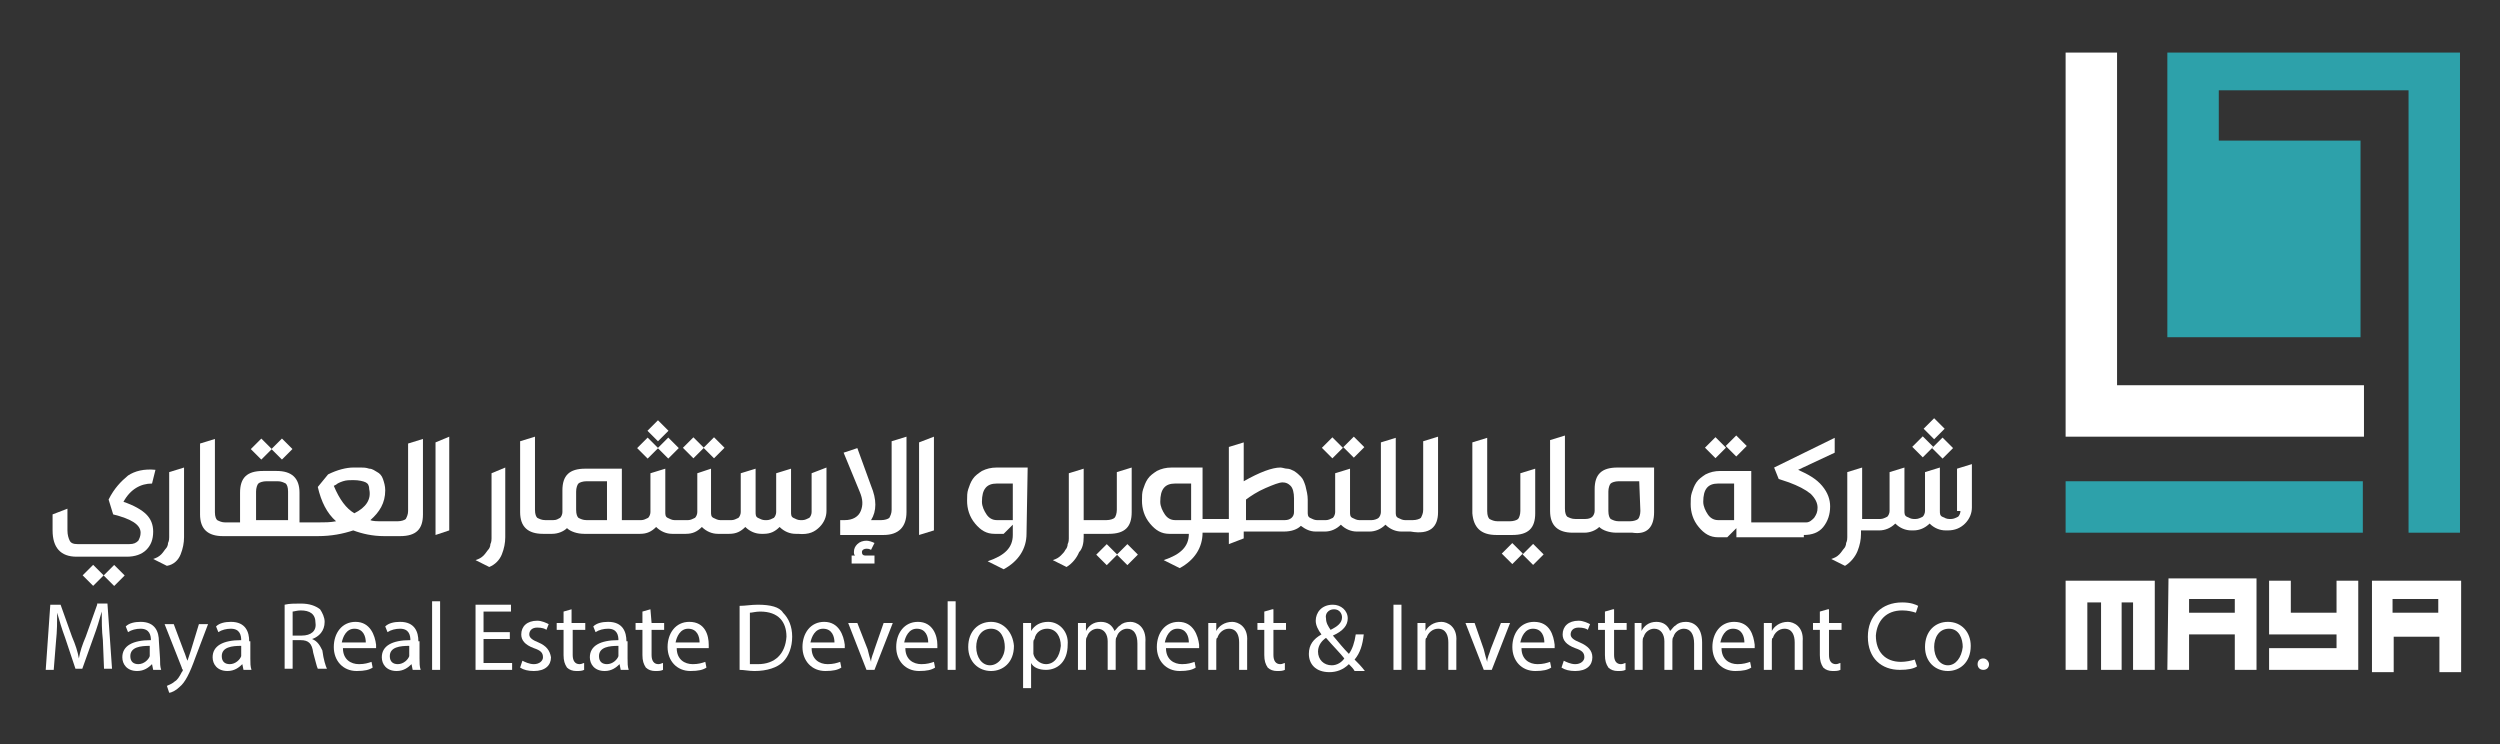 <?xml version="1.0" encoding="utf-8"?>
<!-- Generator: Adobe Illustrator 27.4.0, SVG Export Plug-In . SVG Version: 6.00 Build 0)  -->
<svg version="1.1" id="Layer_1" xmlns="http://www.w3.org/2000/svg" xmlns:xlink="http://www.w3.org/1999/xlink" x="0px" y="0px"
	 viewBox="0 0 218.7 65.1" style="enable-background:new 0 0 218.7 65.1;" xml:space="preserve">
<rect x="0" y="0" width="218.7" height="65.1" fill="#333333" stroke="none"/>
<style type="text/css">
	.st0{fill:#FFFFFF;}
	.st1{fill:#2DA1AA;}
</style>
<polygon class="st0" points="180.7,58.6 182.6,58.6 182.6,52.7 183.8,52.7 183.8,58.6 185.6,58.6 185.6,52.7 186.6,52.7 186.6,58.6 
	188.5,58.6 188.5,50.8 180.7,50.8 "/>
<path class="st0" d="M189.6,58.6h1.9v-3.1h4v3.1h1.9v-8h-7.7L189.6,58.6L189.6,58.6z M195.5,53.6h-4v-1.2h4V53.6z"/>
<path class="st0" d="M207.5,50.8v8h1.9v-3.1h4v3.1h1.9v-8H207.5z M213.3,53.6h-4v-1.2h4V53.6z"/>
<polygon class="st0" points="204.4,53.6 200.4,53.6 200.4,50.8 198.5,50.8 198.5,55.5 204.4,55.5 204.4,56.7 198.5,56.7 198.5,58.6 
	206.3,58.6 206.3,58.6 206.3,58.6 206.3,50.8 204.4,50.8 "/>
<polygon class="st0" points="182.1,38.2 185.4,38.2 206.8,38.2 206.8,33.7 185.2,33.7 185.2,4.6 180.7,4.6 180.7,38.2 "/>
<polygon class="st1" points="206.5,29.5 206.5,12.3 194.1,12.3 194.1,7.9 210.7,7.9 210.7,46.6 215.2,46.6 215.2,4.6 214.5,4.6 
	210.7,4.6 194.1,4.6 189.6,4.6 189.6,7.9 189.6,12.3 189.6,28.8 189.6,29.5 "/>
<rect x="180.7" y="42.1" class="st1" width="26" height="4.5"/>
<g>
	<rect x="9.3" y="49.7" transform="matrix(0.707 -0.708 0.708 0.707 -32.695 21.789)" class="st0" width="1.3" height="1.3"/>
	<path class="st0" d="M6.7,48.7h4.4c0.7,0,1.3-0.2,1.7-0.6c0.4-0.4,0.6-0.9,0.6-1.6c0-0.6-0.2-1.1-0.6-1.5c-0.4-0.4-1.1-0.8-2-1.1
		c0.6-1.1,1.5-1.6,2.5-1.6l0.3-1.2c-1-0.1-1.8,0.1-2.4,0.5c-0.6,0.5-1.2,1.1-1.7,2.1L9.9,45c1.6,0.4,2.4,0.9,2.4,1.6
		c0,0.3-0.1,0.5-0.2,0.7c-0.2,0.2-0.4,0.3-0.8,0.3H6.8c-0.4,0-0.6-0.1-0.7-0.3s-0.2-0.5-0.2-0.9v-1.9L4.6,45v1.4
		C4.6,47.9,5.3,48.7,6.7,48.7z"/>
	<rect x="7.5" y="49.7" transform="matrix(0.707 -0.707 0.707 0.707 -33.21 20.496)" class="st0" width="1.3" height="1.3"/>
	<path class="st0" d="M15.8,48.5c0.2-0.5,0.3-1,0.3-1.5v-6.1l-1.3,0.4v5.3c0,0.2,0,0.3,0,0.4c0,0.1,0,0.3-0.1,0.5
		c0,0.2-0.1,0.4-0.2,0.5s-0.2,0.3-0.4,0.5s-0.4,0.3-0.7,0.4l1.2,0.6C15.2,49.4,15.6,49,15.8,48.5z"/>
	
		<rect x="22.2" y="38.6" transform="matrix(0.707 -0.707 0.707 0.707 -21.045 27.691)" class="st0" width="1.3" height="1.3"/>
	<rect x="24" y="38.6" transform="matrix(0.707 -0.707 0.707 0.707 -20.514 28.96)" class="st0" width="1.3" height="1.3"/>
	<path class="st0" d="M35.7,44.7c0,0.3-0.1,0.5-0.2,0.7c-0.1,0.1-0.4,0.2-0.7,0.2h-0.3h-0.1h-1c-0.4,0-0.8,0-1-0.1
		c0.8-0.7,1.3-1.5,1.3-2.6c0-0.4-0.1-0.7-0.2-1c-0.1-0.3-0.3-0.5-0.5-0.6S32.6,41,32.3,41c-0.3-0.1-0.5-0.1-0.7-0.1s-0.4,0-0.7,0
		c-0.6,0-1.4,0.2-2.2,0.6l-0.9,1.1c0.3,1.3,0.8,2.3,1.6,3c-0.5,0.1-1,0.1-1.6,0.1h-0.3h-0.2h-1.1v-2.6c0-1.3-0.7-1.9-2-1.9H23
		c-1.4,0-2,0.6-2,1.9v2.6h-1h0h-0.3c-0.3,0-0.5-0.1-0.7-0.2c-0.1-0.1-0.2-0.3-0.2-0.7v-6.4l-1.3,0.4V45c0,1.3,0.7,1.9,2,1.9H20h0.1
		h7.4h0.2h0.1c1.2,0,2.2-0.2,3.1-0.5c0.8,0.3,1.7,0.5,2.7,0.5h0.9h0.1H35c1.4,0,2-0.6,2-1.9v-6.6l-1.3,0.4
		C35.7,38.8,35.7,44.7,35.7,44.7z M25.1,45.5h-2.7V43c0-0.3,0.1-0.6,0.2-0.7c0.1-0.1,0.4-0.2,0.7-0.2h1c0.3,0,0.5,0.1,0.7,0.2
		c0.1,0.1,0.2,0.3,0.2,0.7v2.5H25.1z M31,44.9c-0.7-0.4-1.3-1.2-1.8-2.4l0.2-0.1c0.1-0.1,0.3-0.2,0.6-0.3c0.3-0.1,0.6-0.1,0.9-0.1
		c0.5,0,0.9,0.1,1.1,0.2c0.2,0.1,0.3,0.3,0.3,0.6C32.5,43.7,32,44.4,31,44.9z"/>
	<polygon class="st0" points="38.1,46.8 39.3,46.4 39.3,38.2 38.1,38.7 	"/>
	<path class="st0" d="M43.9,48.5c0.2-0.5,0.3-1,0.3-1.5v-6.1L43,41.4v5.3c0,0.2,0,0.3,0,0.4c0,0.1,0,0.3-0.1,0.5
		c0,0.2-0.1,0.4-0.2,0.5s-0.2,0.3-0.4,0.5s-0.4,0.3-0.7,0.4l1.2,0.6C43.3,49.4,43.7,49,43.9,48.5z"/>
	
		<rect x="57.8" y="38.5" transform="matrix(0.707 -0.707 0.707 0.707 -10.543 52.842)" class="st0" width="1.3" height="1.3"/>
	<rect x="56" y="38.5" transform="matrix(0.707 -0.707 0.707 0.707 -11.074 51.572)" class="st0" width="1.3" height="1.3"/>
	<rect x="56.9" y="37" transform="matrix(0.707 -0.707 0.707 0.707 -9.747 51.753)" class="st0" width="1.3" height="1.3"/>
	<rect x="60" y="38.5" transform="matrix(0.707 -0.707 0.707 0.707 -9.9 54.376)" class="st0" width="1.3" height="1.3"/>
	<rect x="61.8" y="38.5" transform="matrix(0.707 -0.707 0.707 0.707 -9.369 55.645)" class="st0" width="1.3" height="1.3"/>
	<path class="st0" d="M71.7,46.1c0.4-0.4,0.6-0.9,0.6-1.4v-3.8L71,41.4v3.4c0,0.2-0.1,0.4-0.2,0.5c-0.2,0.1-0.4,0.2-0.6,0.2H70
		c-0.2,0-0.4-0.1-0.6-0.2c-0.2-0.1-0.2-0.3-0.2-0.5V41l-1.3,0.4v3.4c0,0.2-0.1,0.4-0.2,0.5c-0.2,0.1-0.4,0.2-0.6,0.2h-0.2
		c-0.2,0-0.4-0.1-0.6-0.2c-0.2-0.1-0.2-0.3-0.2-0.5V41l-1.3,0.4v3.4c0,0.2-0.1,0.4-0.2,0.5c-0.2,0.1-0.4,0.2-0.6,0.2h-0.3h-0.1H63
		c-0.2,0-0.4-0.1-0.6-0.2c-0.2-0.1-0.2-0.3-0.2-0.5V41L61,41.4v3.4c0,0.2-0.1,0.4-0.2,0.5c-0.2,0.1-0.4,0.2-0.6,0.2h-0.5h-0.1H59
		c-0.2,0-0.4-0.1-0.6-0.2c-0.2-0.1-0.2-0.3-0.2-0.5V41l-1.3,0.4v3.4c0,0.2-0.1,0.4-0.2,0.5c-0.2,0.1-0.4,0.2-0.6,0.2h-0.4h-0.2h-1.1
		V41h-3.2c-1.4,0-2,0.6-2,1.9v1.9c0,0.2-0.1,0.4-0.2,0.5c-0.2,0.1-0.3,0.2-0.6,0.2h-0.2H48h-0.3c-0.3,0-0.5-0.1-0.7-0.2
		c-0.1-0.1-0.2-0.3-0.2-0.7v-6.4l-1.3,0.4v6.2c0,1.3,0.7,1.9,2,1.9H48h0.1h0.2c0.5,0,1-0.2,1.3-0.5c0.3,0.3,0.9,0.5,1.5,0.5h4.3h0.2
		H56c0.6,0,1-0.2,1.4-0.6c0.4,0.4,0.9,0.6,1.4,0.6h0.6h0.1H60c0.6,0,1-0.2,1.4-0.6c0.4,0.4,0.9,0.6,1.4,0.6h0.6h0.1h0.3
		c0.6,0,1-0.2,1.4-0.6c0.4,0.4,0.9,0.6,1.4,0.6h0.2c0.6,0,1-0.2,1.4-0.6c0.4,0.4,0.9,0.6,1.4,0.6h0.2C70.8,46.8,71.3,46.5,71.7,46.1
		z M53.1,45.5h-1.8c-0.3,0-0.5-0.1-0.7-0.2c-0.1-0.1-0.2-0.3-0.2-0.7V43c0-0.3,0.1-0.6,0.2-0.7c0.1-0.1,0.4-0.2,0.7-0.2h1.8V45.5z"
		/>
	<path class="st0" d="M79.3,44.8v-6.6L78,38.6v6c0,0.3-0.1,0.5-0.2,0.7c-0.1,0.1-0.4,0.2-0.7,0.2h-0.9c0.5-0.8,0.5-1.8,0-3L75,39.2
		l-1.2,0.4l1.4,3.4c0.3,0.7,0.3,1.2,0.1,1.7c-0.2,0.5-0.7,0.8-1.4,0.8h-0.4v1.3h3.8C78.6,46.8,79.3,46.1,79.3,44.8z"/>
	<path class="st0" d="M75.8,48c0.1,0,0.2,0,0.4,0.1l0.3-0.6c-0.2-0.1-0.5-0.2-0.7-0.2c-0.3,0-0.6,0.1-0.8,0.3
		c-0.2,0.2-0.3,0.4-0.3,0.7c0,0.1,0,0.2,0.1,0.3h-0.3v0.7h2v-0.7h-0.8c-0.2,0-0.3-0.1-0.3-0.3C75.4,48.1,75.6,48,75.8,48z"/>
	<polygon class="st0" points="81.7,38.2 80.4,38.7 80.4,46.8 81.7,46.4 	"/>
	<path class="st0" d="M89.9,40.9h-2.7c-0.5,0-0.9,0.1-1.3,0.3c-0.3,0.2-0.6,0.4-0.8,0.7s-0.3,0.6-0.4,0.9c-0.1,0.3-0.1,0.6-0.1,1
		c0,0.7,0.2,1.4,0.7,2s1,0.9,1.7,0.9h0.8l0.8-0.8v0.9c0,1.1-0.7,1.8-2.2,2.3l1.4,0.7c1.3-0.7,2-1.8,2-3.1L89.9,40.9L89.9,40.9z
		 M88.6,45.5h-1.4c-0.4,0-0.7-0.2-0.9-0.5c-0.2-0.3-0.4-0.7-0.4-1.1c0-1.1,0.4-1.6,1.3-1.6h1.4V45.5z"/>
	<path class="st0" d="M94.8,47v-0.3h1.1H96h1c1.4,0,2-0.6,2-1.9v-3.9l-1.3,0.4v3.3c0,0.3-0.1,0.6-0.2,0.7c-0.1,0.1-0.4,0.2-0.7,0.2
		H96h-0.1h-1.1V41l-1.3,0.4v5.3c0,0.2,0,0.3,0,0.4c0,0.1,0,0.3-0.1,0.5c0,0.2-0.1,0.4-0.2,0.5c-0.1,0.2-0.2,0.3-0.4,0.5
		c-0.2,0.2-0.4,0.3-0.7,0.4l1.2,0.6c0.5-0.3,0.9-0.8,1.1-1.3C94.7,48,94.8,47.5,94.8,47z"/>
	<rect x="98" y="47.8" transform="matrix(0.707 -0.707 0.707 0.707 -5.377 84.009)" class="st0" width="1.3" height="1.3"/>
	<rect x="96.2" y="47.8" transform="matrix(0.707 -0.707 0.707 0.707 -5.908 82.74)" class="st0" width="1.3" height="1.3"/>
	<rect x="115.9" y="38.5" transform="matrix(0.707 -0.707 0.707 0.707 6.477 93.898)" class="st0" width="1.3" height="1.3"/>
	<rect x="117.7" y="38.5" transform="matrix(0.707 -0.708 0.708 0.707 7.04 95.23)" class="st0" width="1.3" height="1.3"/>
	<path class="st0" d="M125.8,44.8v-6.6l-1.3,0.4v6c0,0.3-0.1,0.5-0.2,0.7c-0.1,0.1-0.4,0.2-0.7,0.2h-0.2h-0.1h-0.4
		c-0.2,0-0.4-0.1-0.6-0.2c-0.2-0.1-0.2-0.3-0.2-0.5v-6.5l-1.3,0.4v6.1c0,0.2-0.1,0.4-0.2,0.5s-0.4,0.2-0.6,0.2h-0.4h-0.1h-0.6
		c-0.2,0-0.4-0.1-0.6-0.2s-0.2-0.3-0.2-0.5V41l-1.3,0.4v3.4c0,0.2-0.1,0.4-0.2,0.5c-0.2,0.1-0.4,0.2-0.6,0.2h-0.5h-0.1h-0.2
		c-0.2,0-0.4-0.1-0.6-0.2c-0.2-0.1-0.2-0.3-0.2-0.5v-1.1c0-0.4-0.1-0.8-0.2-1.2c-0.1-0.3-0.2-0.6-0.4-0.8c-0.2-0.2-0.3-0.3-0.6-0.5
		c-0.2-0.1-0.4-0.2-0.6-0.2s-0.4-0.1-0.6-0.1c-0.7,0-1.8,0.4-3.2,1.2v-3.4l-1.3,0.4v6.3h-1.1h-0.1h-1.1v-4.5h-2.7
		c-0.5,0-0.9,0.1-1.3,0.3c-0.3,0.2-0.6,0.4-0.8,0.7c-0.2,0.3-0.3,0.6-0.4,0.9c-0.1,0.3-0.1,0.6-0.1,1c0,0.7,0.2,1.4,0.7,2
		s1,0.9,1.7,0.9h1.7l0,0c0,1.1-0.7,1.8-2.2,2.3l1.4,0.7c1.3-0.7,2-1.8,2-3.1l0,0h1.1h0.1h1.1v1l1.3-0.5v-0.6h3.5
		c0.7,0,1.2-0.2,1.5-0.5c0.4,0.3,0.8,0.5,1.3,0.5h0.2h0.1h0.5c0.5,0,1-0.2,1.4-0.6c0.4,0.4,0.9,0.6,1.4,0.6h0.6h0.1h0.4
		c0.5,0,1-0.2,1.4-0.6c0.4,0.4,0.9,0.6,1.4,0.6h0.4h0.1h0.3C125.1,46.8,125.8,46.1,125.8,44.8z M104.2,45.5h-1.4
		c-0.4,0-0.7-0.2-0.9-0.5c-0.2-0.3-0.4-0.7-0.4-1.1c0-1.1,0.4-1.6,1.3-1.6h1.4V45.5z M113.2,44.8c0,0.4-0.3,0.7-0.8,0.7H109v-1.8
		c0.4-0.3,1-0.7,1.7-1s1.2-0.5,1.5-0.5s0.5,0.1,0.7,0.3s0.3,0.6,0.3,1.1V44.8z"/>
	<path class="st0" d="M130.9,46.8h0.4h0.1h0.9c1.4,0,2-0.6,2-1.9V41l-1.3,0.4v3.3c0,0.3-0.1,0.6-0.2,0.7c-0.1,0.1-0.4,0.2-0.7,0.2
		h-0.8h-0.1H131c-0.3,0-0.5-0.1-0.7-0.2c-0.1-0.1-0.2-0.3-0.2-0.7v-6.4l-1.3,0.4v6.2C128.9,46.1,129.5,46.8,130.9,46.8z"/>
	
		<rect x="131.6" y="47.8" transform="matrix(0.707 -0.708 0.708 0.707 4.492 107.806)" class="st0" width="1.3" height="1.3"/>
	
		<rect x="133.4" y="47.9" transform="matrix(0.708 -0.707 0.707 0.708 4.885 108.9)" class="st0" width="1.3" height="1.3"/>
	<path class="st0" d="M144.7,44.8v-3.9h-3.2c-1.4,0-2,0.6-2,1.9v1.9c0,0.2-0.1,0.4-0.2,0.5s-0.3,0.2-0.6,0.2h-0.5h-0.1h-0.3
		c-0.3,0-0.5-0.1-0.7-0.2c-0.1-0.1-0.2-0.3-0.2-0.7v-6.4l-1.3,0.4v6.2c0,1.3,0.7,1.9,2,1.9h0.4h0.1h0.5c0.5,0,1-0.2,1.3-0.5
		c0.3,0.3,0.9,0.5,1.5,0.5h1.4C144.1,46.8,144.7,46.1,144.7,44.8z M143.5,44.7c0,0.3-0.1,0.6-0.2,0.7c-0.1,0.1-0.4,0.2-0.7,0.2h-1
		c-0.3,0-0.5-0.1-0.7-0.2c-0.1-0.1-0.2-0.3-0.2-0.7V43c0-0.3,0.1-0.6,0.2-0.7c0.1-0.1,0.4-0.2,0.7-0.2h1.8L143.5,44.7L143.5,44.7z"
		/>
	
		<rect x="151.2" y="38.4" transform="matrix(0.707 -0.708 0.708 0.707 16.881 118.916)" class="st0" width="1.3" height="1.3"/>
	
		<rect x="149.4" y="38.5" transform="matrix(0.707 -0.707 0.707 0.707 16.305 117.57)" class="st0" width="1.3" height="1.3"/>
	<path class="st0" d="M157.8,46.8c0.7,0,1.3-0.2,1.7-0.7s0.6-1.1,0.6-1.8c0-0.6-0.2-1.2-0.7-1.8s-1.2-1-2.1-1.4l3.2-1.5v-1.3
		l-5.3,2.6l0.4,1l0.9,0.3c0.8,0.3,1.4,0.6,1.9,1c0.4,0.4,0.6,0.8,0.6,1.2s-0.1,0.6-0.3,0.9c-0.2,0.2-0.4,0.4-0.7,0.4h-3.4h-0.1h-1.3
		v-4.5h-2.7c-0.5,0-0.9,0.1-1.3,0.3c-0.3,0.2-0.6,0.4-0.8,0.7s-0.3,0.6-0.4,0.9c-0.1,0.3-0.1,0.6-0.1,1c0,0.7,0.2,1.4,0.7,2
		s1,0.9,1.7,0.9h0.8l0.8-0.8V47h2.5h0.1h3.3V46.8z M151.7,45.5h-1.4c-0.4,0-0.7-0.2-0.9-0.5s-0.4-0.7-0.4-1.1c0-1.1,0.4-1.6,1.3-1.6
		h1.4L151.7,45.5L151.7,45.5z"/>
	
		<rect x="169.3" y="38.5" transform="matrix(0.707 -0.707 0.707 0.707 22.101 131.673)" class="st0" width="1.3" height="1.3"/>
	<path class="st0" d="M171.5,44.7c0,0.2-0.1,0.4-0.2,0.5c-0.2,0.1-0.4,0.2-0.6,0.2h-0.2c-0.2,0-0.4-0.1-0.6-0.2
		c-0.2-0.1-0.2-0.3-0.2-0.5v-3.8l-1.3,0.4v3.4c0,0.2-0.1,0.4-0.2,0.5c-0.2,0.1-0.4,0.2-0.6,0.2h-0.2c-0.2,0-0.4-0.1-0.6-0.2
		s-0.2-0.3-0.2-0.5v-3.8l-1.3,0.4v3.4c0,0.2-0.1,0.4-0.2,0.5c-0.2,0.1-0.4,0.2-0.6,0.2h-0.4H164h-1.1v-4.5l-1.3,0.4v5.3
		c0,0.2,0,0.3,0,0.4c0,0.1,0,0.3-0.1,0.5c0,0.2-0.1,0.4-0.2,0.5s-0.2,0.3-0.4,0.5s-0.4,0.3-0.7,0.4l1.2,0.6c0.5-0.3,0.9-0.8,1.1-1.3
		c0.2-0.5,0.3-1,0.3-1.5v-0.3h1.1h0.1h0.4c0.5,0,1-0.2,1.4-0.6c0.4,0.4,0.9,0.6,1.4,0.6h0.2c0.5,0,1-0.2,1.4-0.6
		c0.4,0.4,0.9,0.6,1.4,0.6h0.2c0.6,0,1.1-0.2,1.5-0.6c0.4-0.4,0.6-0.9,0.6-1.4v-3.8l-1.3,0.4v3.7H171.5z"/>
	
		<rect x="167.6" y="38.4" transform="matrix(0.707 -0.707 0.707 0.707 21.641 130.434)" class="st0" width="1.3" height="1.3"/>
	
		<rect x="168.5" y="36.9" transform="matrix(0.707 -0.708 0.708 0.707 23.024 130.716)" class="st0" width="1.3" height="1.3"/>
	<path class="st0" d="M8.5,52.9l-1,2.8C7.2,56.4,7,57,6.9,57.6l0,0c-0.1-0.6-0.3-1.2-0.6-1.9l-1-2.8H4.4L4,58.6h0.7l0.2-2.5
		C5,55.2,5,54.3,5,53.6l0,0c0.2,0.7,0.4,1.4,0.7,2.2l0.9,2.7h0.6l1-2.8c0.3-0.8,0.5-1.5,0.7-2.2l0,0c0,0.7,0,1.7,0.1,2.5l0.1,2.5
		h0.7l-0.4-5.7H8.5V52.9z"/>
	<path class="st0" d="M13.9,56.1c0-0.8-0.3-1.7-1.6-1.7c-0.5,0-1,0.1-1.3,0.4l0.2,0.5c0.3-0.2,0.7-0.3,1.1-0.3c0.8,0,0.9,0.6,0.9,1
		l0,0c-1.6,0-2.5,0.5-2.5,1.5c0,0.6,0.4,1.2,1.3,1.2c0.6,0,1-0.3,1.3-0.6l0,0l0.1,0.5h0.7C14,58.3,14,58,14,57.6L13.9,56.1
		L13.9,56.1z M13.1,57.2c0,0.1,0,0.2,0,0.2c-0.1,0.3-0.5,0.7-1,0.7c-0.4,0-0.7-0.2-0.7-0.7c0-0.8,0.9-0.9,1.7-0.9V57.2z"/>
	<path class="st0" d="M16.7,56.9c-0.1,0.3-0.2,0.6-0.3,0.9l0,0c-0.1-0.2-0.2-0.6-0.3-0.8l-0.9-2.4h-0.8l1.5,3.8
		c0,0.1,0.1,0.2,0.1,0.2s0,0.1-0.1,0.2c-0.2,0.4-0.4,0.7-0.6,0.8c-0.2,0.2-0.5,0.3-0.7,0.4l0.2,0.6c0.2,0,0.6-0.2,0.9-0.5
		c0.5-0.4,0.9-1.2,1.4-2.6l1.1-2.9h-0.8L16.7,56.9z"/>
	<path class="st0" d="M21.8,56.1c0-0.8-0.3-1.7-1.6-1.7c-0.5,0-1,0.1-1.3,0.4l0.2,0.5c0.3-0.2,0.7-0.3,1.1-0.3c0.8,0,0.9,0.6,0.9,1
		l0,0c-1.6,0-2.5,0.5-2.5,1.5c0,0.6,0.4,1.2,1.3,1.2c0.6,0,1-0.3,1.3-0.6l0,0l0.1,0.5H22c-0.1-0.3-0.1-0.6-0.1-1v-1.5H21.8z
		 M21.1,57.2c0,0.1,0,0.2,0,0.2c-0.1,0.3-0.5,0.7-1,0.7c-0.4,0-0.7-0.2-0.7-0.7c0-0.8,0.9-0.9,1.7-0.9V57.2z"/>
	<path class="st0" d="M27.3,55.9L27.3,55.9c0.6-0.2,1.1-0.7,1.1-1.5c0-0.4-0.2-0.8-0.4-1.1c-0.4-0.3-0.9-0.5-1.7-0.5
		c-0.5,0-1,0-1.4,0.1v5.6h0.7V56h0.7c0.7,0,1,0.3,1.1,1.1c0.2,0.7,0.3,1.2,0.4,1.4h0.8c-0.1-0.2-0.3-0.8-0.4-1.6
		C28,56.5,27.8,56.1,27.3,55.9z M26.4,55.6h-0.8v-2.1c0.1,0,0.4-0.1,0.7-0.1c0.8,0,1.3,0.3,1.3,1.1C27.7,55.2,27.2,55.6,26.4,55.6z"
		/>
	<path class="st0" d="M31.1,54.4c-1.2,0-1.9,1-1.9,2.2s0.8,2.1,2,2.1c0.7,0,1.1-0.1,1.4-0.3l-0.1-0.5c-0.3,0.1-0.6,0.2-1.1,0.2
		c-0.7,0-1.4-0.4-1.4-1.4h2.9c0-0.1,0-0.2,0-0.3C32.8,55.6,32.4,54.4,31.1,54.4z M29.9,56.2C30,55.7,30.3,55,31,55
		c0.8,0,1,0.7,1,1.2H29.9z"/>
	<path class="st0" d="M36.6,56.1c0-0.8-0.3-1.7-1.6-1.7c-0.5,0-1,0.1-1.3,0.4l0.2,0.5c0.3-0.2,0.7-0.3,1.1-0.3c0.8,0,0.9,0.6,0.9,1
		l0,0c-1.6,0-2.5,0.5-2.5,1.5c0,0.6,0.4,1.2,1.3,1.2c0.6,0,1-0.3,1.3-0.6l0,0l0.1,0.5h0.7c-0.1-0.3-0.1-0.6-0.1-1v-1.5H36.6z
		 M35.8,57.2c0,0.1,0,0.2,0,0.2c-0.1,0.3-0.5,0.7-1,0.7c-0.4,0-0.7-0.2-0.7-0.7c0-0.8,0.9-0.9,1.7-0.9V57.2z"/>
	<rect x="37.8" y="52.6" class="st0" width="0.7" height="6"/>
	<polygon class="st0" points="42.3,55.9 44.6,55.9 44.6,55.3 42.3,55.3 42.3,53.5 44.7,53.5 44.7,52.9 41.6,52.9 41.6,58.6 
		44.8,58.6 44.8,58 42.3,58 	"/>
	<path class="st0" d="M47.1,56.2c-0.5-0.2-0.8-0.4-0.8-0.7s0.2-0.6,0.7-0.6c0.4,0,0.7,0.1,0.8,0.2l0.2-0.5c-0.2-0.1-0.6-0.3-1-0.3
		c-0.9,0-1.4,0.5-1.4,1.2c0,0.5,0.3,0.9,1.1,1.2c0.6,0.2,0.8,0.4,0.8,0.8c0,0.3-0.3,0.6-0.8,0.6c-0.4,0-0.8-0.2-1-0.3l-0.2,0.6
		c0.3,0.2,0.7,0.3,1.2,0.3c1,0,1.5-0.5,1.5-1.2C48.1,56.9,47.8,56.5,47.1,56.2z"/>
	<path class="st0" d="M50,53.3l-0.7,0.2v1h-0.6v0.6h0.6v2.2c0,0.5,0.1,0.8,0.3,1.1c0.2,0.2,0.5,0.3,0.8,0.3s0.5,0,0.7-0.1V58
		c-0.1,0-0.2,0.1-0.4,0.1c-0.4,0-0.6-0.3-0.6-0.8v-2.2h1.1v-0.6H50V53.3z"/>
	<path class="st0" d="M54.8,56.1c0-0.8-0.3-1.7-1.6-1.7c-0.5,0-1,0.1-1.3,0.4l0.2,0.5c0.3-0.2,0.7-0.3,1.1-0.3c0.8,0,0.9,0.6,0.9,1
		l0,0c-1.6,0-2.5,0.5-2.5,1.5c0,0.6,0.4,1.2,1.3,1.2c0.6,0,1-0.3,1.3-0.6l0,0l0.1,0.5H55c-0.1-0.3-0.1-0.6-0.1-1v-1.5H54.8z
		 M54.1,57.2c0,0.1,0,0.2,0,0.2c-0.1,0.3-0.5,0.7-1,0.7c-0.4,0-0.7-0.2-0.7-0.7c0-0.8,0.9-0.9,1.7-0.9V57.2z"/>
	<path class="st0" d="M56.9,53.3l-0.7,0.2v1h-0.6v0.6h0.6v2.2c0,0.5,0.1,0.8,0.3,1.1c0.2,0.2,0.5,0.3,0.8,0.3s0.5,0,0.7-0.1V58
		c-0.1,0-0.2,0.1-0.4,0.1c-0.4,0-0.6-0.3-0.6-0.8v-2.2h1.1v-0.6H57L56.9,53.3L56.9,53.3z"/>
	<path class="st0" d="M60.3,54.4c-1.2,0-1.9,1-1.9,2.2s0.8,2.1,2,2.1c0.7,0,1.1-0.1,1.4-0.3l-0.1-0.5c-0.3,0.1-0.6,0.2-1.1,0.2
		c-0.7,0-1.4-0.4-1.4-1.4H62c0-0.1,0-0.2,0-0.3C62,55.6,61.7,54.4,60.3,54.4z M59.1,56.2c0.1-0.5,0.4-1.2,1.1-1.2c0.8,0,1,0.7,1,1.2
		H59.1z"/>
	<path class="st0" d="M66.3,52.9c-0.6,0-1.1,0.1-1.6,0.1v5.6c0.4,0,0.8,0.1,1.3,0.1c1.1,0,2-0.3,2.5-0.8s0.8-1.3,0.8-2.2
		s-0.3-1.6-0.8-2.1C68.2,53.1,67.4,52.9,66.3,52.9z M66.3,58.1c-0.3,0-0.6,0-0.7,0v-4.5c0.2,0,0.5-0.1,0.9-0.1
		c1.6,0,2.3,0.9,2.3,2.2C68.7,57.2,67.8,58.1,66.3,58.1z"/>
	<path class="st0" d="M72.1,54.4c-1.2,0-1.9,1-1.9,2.2s0.8,2.1,2,2.1c0.7,0,1.1-0.1,1.4-0.3l-0.1-0.5c-0.3,0.1-0.6,0.2-1.1,0.2
		c-0.7,0-1.4-0.4-1.4-1.4h2.9c0-0.1,0-0.2,0-0.3C73.8,55.6,73.4,54.4,72.1,54.4z M70.9,56.2C71,55.7,71.3,55,72,55
		c0.8,0,1,0.7,1,1.2H70.9z"/>
	<path class="st0" d="M76.5,56.8c-0.1,0.4-0.3,0.7-0.3,1.1l0,0c-0.1-0.3-0.2-0.7-0.3-1.1L75,54.5h-0.8l1.6,4.1h0.7l1.6-4.1h-0.8
		L76.5,56.8z"/>
	<path class="st0" d="M80.3,54.4c-1.2,0-1.9,1-1.9,2.2s0.8,2.1,2,2.1c0.7,0,1.1-0.1,1.4-0.3l-0.1-0.5c-0.3,0.1-0.6,0.2-1.1,0.2
		c-0.7,0-1.4-0.4-1.4-1.4H82c0-0.1,0-0.2,0-0.3C82,55.6,81.6,54.4,80.3,54.4z M79.1,56.2c0.1-0.5,0.4-1.2,1.1-1.2c0.8,0,1,0.7,1,1.2
		H79.1z"/>
	<rect x="82.9" y="52.6" class="st0" width="0.7" height="6"/>
	<path class="st0" d="M86.7,54.4c-1.1,0-2,0.8-2,2.2c0,1.3,0.9,2.1,2,2.1c1,0,2-0.7,2-2.2C88.6,55.3,87.8,54.4,86.7,54.4z
		 M86.6,58.2c-0.7,0-1.2-0.7-1.2-1.6c0-0.8,0.4-1.6,1.3-1.6s1.2,0.9,1.2,1.6C87.9,57.5,87.3,58.2,86.6,58.2z"/>
	<path class="st0" d="M91.7,54.4c-0.7,0-1.2,0.3-1.5,0.8l0,0v-0.7h-0.7c0,0.4,0,0.8,0,1.3v4.4h0.7V58l0,0c0.2,0.4,0.7,0.6,1.3,0.6
		c1,0,1.9-0.7,1.9-2.2C93.5,55.3,92.7,54.4,91.7,54.4z M91.5,58.1c-0.5,0-1-0.4-1.1-0.9c0-0.1,0-0.2,0-0.3v-0.7c0-0.1,0-0.2,0.1-0.3
		c0.1-0.6,0.6-0.9,1.1-0.9c0.8,0,1.2,0.7,1.2,1.5C92.7,57.5,92.2,58.1,91.5,58.1z"/>
	<path class="st0" d="M98.9,54.4c-0.4,0-0.7,0.1-0.9,0.3c-0.2,0.1-0.3,0.3-0.5,0.5l0,0c-0.2-0.5-0.6-0.8-1.2-0.8
		c-0.7,0-1.1,0.4-1.3,0.8l0,0v-0.7h-0.7c0,0.3,0,0.7,0,1.1v3H95v-2.5c0-0.1,0-0.3,0.1-0.4c0.1-0.4,0.5-0.7,0.9-0.7
		c0.6,0,0.9,0.5,0.9,1.1v2.5h0.7v-2.5c0-0.1,0-0.3,0.1-0.4c0.1-0.4,0.5-0.7,0.9-0.7c0.6,0,0.9,0.5,0.9,1.3v2.3h0.7v-2.4
		C100.3,54.8,99.4,54.4,98.9,54.4z"/>
	<path class="st0" d="M103.1,54.4c-1.2,0-1.9,1-1.9,2.2s0.8,2.1,2,2.1c0.7,0,1.1-0.1,1.4-0.3l-0.1-0.5c-0.3,0.1-0.6,0.2-1.1,0.2
		c-0.7,0-1.4-0.4-1.4-1.4h2.9c0-0.1,0-0.2,0-0.3C104.8,55.6,104.4,54.4,103.1,54.4z M101.9,56.2c0.1-0.5,0.4-1.2,1.1-1.2
		c0.8,0,1,0.7,1,1.2H101.9z"/>
	<path class="st0" d="M107.8,54.4c-0.7,0-1.2,0.4-1.4,0.8l0,0v-0.7h-0.7c0,0.3,0,0.7,0,1.1v3h0.7v-2.5c0-0.1,0-0.3,0.1-0.3
		c0.1-0.4,0.5-0.8,1-0.8c0.7,0,0.9,0.6,0.9,1.2v2.4h0.7v-2.5C109.2,54.8,108.3,54.4,107.8,54.4z"/>
	<path class="st0" d="M111.3,53.3l-0.7,0.2v1H110v0.6h0.6v2.2c0,0.5,0.1,0.8,0.3,1.1c0.2,0.2,0.5,0.3,0.8,0.3s0.5,0,0.7-0.1V58
		c-0.1,0-0.2,0.1-0.4,0.1c-0.4,0-0.6-0.3-0.6-0.8v-2.2h1.1v-0.6h-1.1v-1.2H111.3z"/>
	<path class="st0" d="M119.3,55.5h-0.7c-0.1,0.7-0.3,1.3-0.6,1.7c-0.4-0.4-0.9-1-1.4-1.6l0,0c0.9-0.4,1.3-0.9,1.3-1.5
		c0-0.7-0.6-1.2-1.3-1.2c-1,0-1.5,0.7-1.5,1.4c0,0.4,0.2,0.8,0.5,1.2l0,0c-0.7,0.4-1.1,0.9-1.1,1.7c0,0.9,0.6,1.6,1.8,1.6
		c0.6,0,1.2-0.2,1.7-0.7c0.2,0.2,0.4,0.4,0.5,0.6h0.9c-0.3-0.4-0.6-0.7-0.9-1C119,57.1,119.2,56.4,119.3,55.5z M116.7,53.3
		c0.5,0,0.7,0.4,0.7,0.7c0,0.5-0.4,0.8-1,1.1c-0.2-0.3-0.4-0.6-0.4-1C115.9,53.7,116.2,53.3,116.7,53.3z M116.5,58.2
		c-0.7,0-1.2-0.5-1.2-1.2c0-0.6,0.4-1,0.7-1.2c0.6,0.7,1.3,1.4,1.6,1.8C117.4,57.9,117,58.2,116.5,58.2z"/>
	<rect x="121.9" y="52.9" class="st0" width="0.7" height="5.7"/>
	<path class="st0" d="M126.1,54.4c-0.7,0-1.2,0.4-1.4,0.8l0,0v-0.7H124c0,0.3,0,0.7,0,1.1v3h0.7v-2.5c0-0.1,0-0.3,0.1-0.3
		c0.1-0.4,0.5-0.8,1-0.8c0.7,0,0.9,0.6,0.9,1.2v2.4h0.7v-2.5C127.5,54.8,126.6,54.4,126.1,54.4z"/>
	<path class="st0" d="M130.4,56.8c-0.1,0.4-0.3,0.7-0.3,1.1l0,0c-0.1-0.3-0.2-0.7-0.3-1.1l-0.8-2.3h-0.8l1.6,4.1h0.7l1.6-4.1h-0.8
		L130.4,56.8z"/>
	<path class="st0" d="M134.2,54.4c-1.2,0-1.9,1-1.9,2.2s0.8,2.1,2,2.1c0.7,0,1.1-0.1,1.4-0.3l-0.1-0.5c-0.3,0.1-0.6,0.2-1.1,0.2
		c-0.7,0-1.4-0.4-1.4-1.4h2.9c0-0.1,0-0.2,0-0.3C135.9,55.6,135.6,54.4,134.2,54.4z M133,56.2c0.1-0.5,0.4-1.2,1.1-1.2
		c0.8,0,1,0.7,1,1.2H133z"/>
	<path class="st0" d="M138.2,56.2c-0.5-0.2-0.8-0.4-0.8-0.7s0.2-0.6,0.7-0.6c0.4,0,0.7,0.1,0.8,0.2l0.2-0.5c-0.2-0.1-0.6-0.3-1-0.3
		c-0.9,0-1.4,0.5-1.4,1.2c0,0.5,0.3,0.9,1.1,1.2c0.6,0.2,0.8,0.4,0.8,0.8c0,0.3-0.3,0.6-0.8,0.6c-0.4,0-0.8-0.2-1-0.3l-0.2,0.6
		c0.3,0.2,0.7,0.3,1.2,0.3c1,0,1.5-0.5,1.5-1.2C139.3,56.9,138.9,56.5,138.2,56.2z"/>
	<path class="st0" d="M141.1,53.3l-0.7,0.2v1h-0.6v0.6h0.6v2.2c0,0.5,0.1,0.8,0.3,1.1c0.2,0.2,0.5,0.3,0.8,0.3s0.5,0,0.7-0.1V58
		c-0.1,0-0.2,0.1-0.4,0.1c-0.4,0-0.6-0.3-0.6-0.8v-2.2h1.1v-0.6h-1.1v-1.2H141.1z"/>
	<path class="st0" d="M147.5,54.4c-0.4,0-0.7,0.1-0.9,0.3c-0.2,0.1-0.3,0.3-0.5,0.5l0,0c-0.2-0.5-0.6-0.8-1.2-0.8
		c-0.7,0-1.1,0.4-1.3,0.8l0,0v-0.7H143c0,0.3,0,0.7,0,1.1v3h0.7v-2.5c0-0.1,0-0.3,0.1-0.4c0.1-0.4,0.5-0.7,0.9-0.7
		c0.6,0,0.9,0.5,0.9,1.1v2.5h0.7v-2.5c0-0.1,0-0.3,0.1-0.4c0.1-0.4,0.5-0.7,0.9-0.7c0.6,0,0.9,0.5,0.9,1.3v2.3h0.7v-2.4
		C148.9,54.8,148.1,54.4,147.5,54.4z"/>
	<path class="st0" d="M151.7,54.4c-1.2,0-1.9,1-1.9,2.2s0.8,2.1,2,2.1c0.7,0,1.1-0.1,1.4-0.3l-0.1-0.5c-0.3,0.1-0.6,0.2-1.1,0.2
		c-0.7,0-1.4-0.4-1.4-1.4h2.9c0-0.1,0-0.2,0-0.3C153.4,55.6,153.1,54.4,151.7,54.4z M150.5,56.2c0.1-0.5,0.4-1.2,1.1-1.2
		c0.8,0,1,0.7,1,1.2H150.5z"/>
	<path class="st0" d="M156.4,54.4c-0.7,0-1.2,0.4-1.4,0.8l0,0v-0.7h-0.7c0,0.3,0,0.7,0,1.1v3h0.7v-2.5c0-0.1,0-0.3,0.1-0.3
		c0.1-0.4,0.5-0.8,1-0.8c0.7,0,0.9,0.6,0.9,1.2v2.4h0.7v-2.5C157.8,54.8,156.9,54.4,156.4,54.4z"/>
	<path class="st0" d="M159.9,53.3l-0.7,0.2v1h-0.6v0.6h0.6v2.2c0,0.5,0.1,0.8,0.3,1.1c0.2,0.2,0.5,0.3,0.8,0.3s0.5,0,0.7-0.1V58
		c-0.1,0-0.2,0.1-0.4,0.1c-0.4,0-0.6-0.3-0.6-0.8v-2.2h1.1v-0.6H160v-1.2H159.9z"/>
	<path class="st0" d="M166.4,53.4c0.5,0,0.9,0.1,1.2,0.2l0.2-0.6c-0.2-0.1-0.6-0.3-1.4-0.3c-1.8,0-3,1.2-3,3c0,1.9,1.2,2.9,2.8,2.9
		c0.7,0,1.2-0.1,1.5-0.3l-0.2-0.6c-0.3,0.1-0.8,0.2-1.2,0.2c-1.4,0-2.2-0.9-2.2-2.3C164.2,54.3,165,53.4,166.4,53.4z"/>
	<path class="st0" d="M170.4,54.4c-1.1,0-2,0.8-2,2.2c0,1.3,0.9,2.1,2,2.1c1,0,2-0.7,2-2.2C172.4,55.3,171.6,54.4,170.4,54.4z
		 M170.4,58.2c-0.7,0-1.2-0.7-1.2-1.6c0-0.8,0.4-1.6,1.3-1.6c0.9,0,1.2,0.9,1.2,1.6C171.6,57.5,171.1,58.2,170.4,58.2z"/>
	<path class="st0" d="M173.5,57.6c-0.3,0-0.5,0.2-0.5,0.5s0.2,0.5,0.5,0.5s0.5-0.2,0.5-0.5C174,57.9,173.8,57.6,173.5,57.6z"/>
</g>
</svg>
